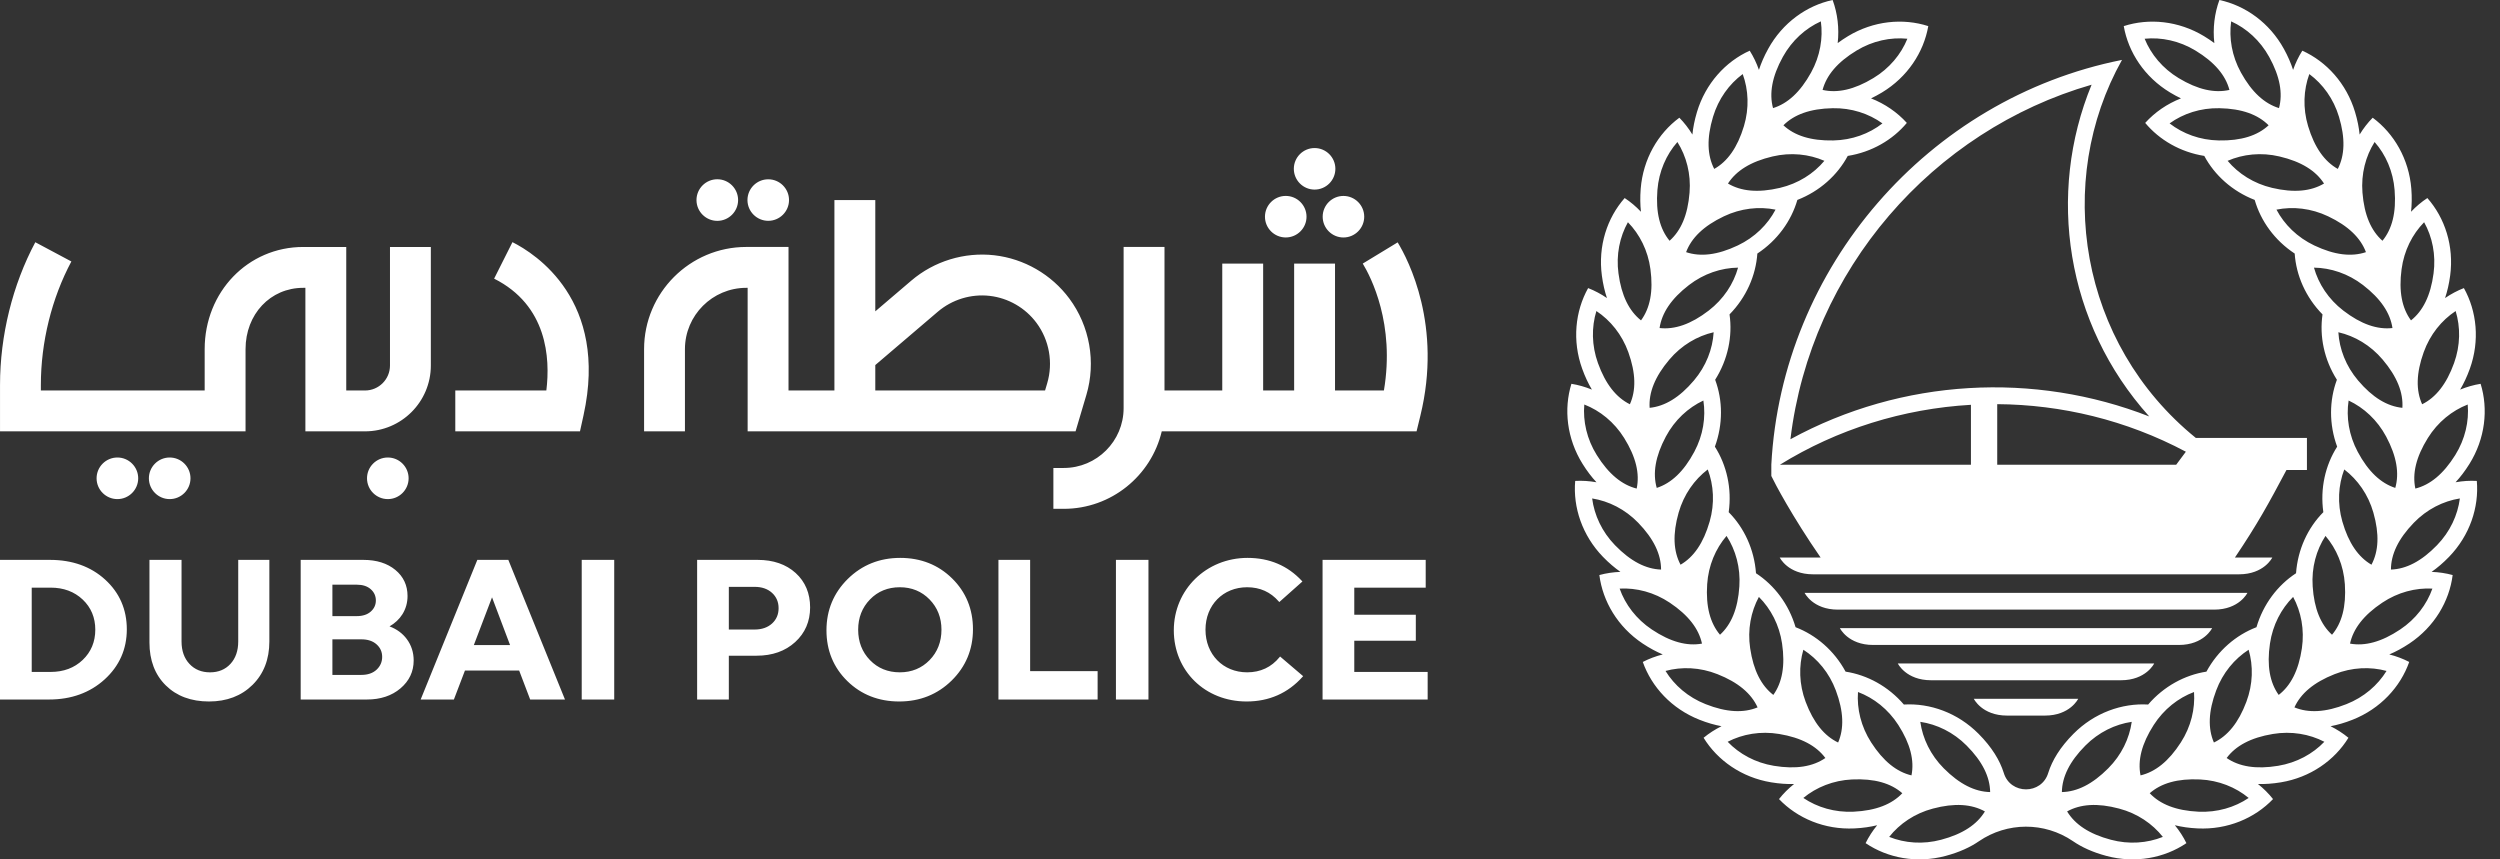 <svg width="128" height="44" viewBox="0 0 128 44" fill="none" xmlns="http://www.w3.org/2000/svg">
<rect x="0" y="0" width="128" height="44" fill="#333333" stroke="none"/>
<path fill-rule="evenodd" clip-rule="evenodd" d="M122.416 29.162C122.418 28.387 122.786 27.594 123.588 26.765C124.257 26.074 125.094 25.656 125.945 25.52C125.835 26.374 125.444 27.224 124.774 27.915C123.972 28.742 123.191 29.136 122.416 29.162ZM124.539 30.136C124.251 30.948 123.69 31.696 122.889 32.23C121.931 32.871 121.084 33.091 120.321 32.953C120.486 32.196 121.013 31.498 121.972 30.857C122.772 30.323 123.678 30.09 124.539 30.136ZM120.137 36.052C119.066 36.477 118.192 36.513 117.475 36.218C117.795 35.512 118.458 34.94 119.531 34.517C120.425 34.163 121.359 34.126 122.191 34.352C121.738 35.086 121.032 35.699 120.137 36.052ZM116.642 39.209C115.505 39.398 114.644 39.249 114.004 38.81C114.466 38.188 115.235 37.768 116.371 37.579C117.321 37.422 118.242 37.583 119.007 37.979C118.411 38.601 117.591 39.051 116.642 39.209ZM112.561 41.559C111.409 41.504 110.598 41.177 110.066 40.613C110.649 40.102 111.488 39.854 112.64 39.908C113.6 39.954 114.467 40.306 115.132 40.855C114.418 41.337 113.521 41.604 112.561 41.559ZM108.076 42.995C106.962 42.699 106.238 42.209 105.836 41.545C106.514 41.169 107.387 41.103 108.5 41.4C109.431 41.646 110.203 42.173 110.738 42.849C109.938 43.17 109.005 43.243 108.076 42.995ZM106.772 38.173C107.45 37.491 108.292 37.084 109.145 36.958C109.024 37.812 108.621 38.656 107.942 39.337C107.13 40.155 106.343 40.538 105.568 40.554C105.58 39.779 105.96 38.99 106.772 38.173ZM110.27 37.119C110.79 36.309 111.528 35.734 112.334 35.431C112.395 36.291 112.181 37.201 111.66 38.011C111.038 38.98 110.35 39.521 109.595 39.7C109.443 38.939 109.648 38.088 110.27 37.119ZM113.469 35.351C113.806 34.45 114.406 33.733 115.13 33.267C115.372 34.095 115.353 35.03 115.015 35.931C114.611 37.01 114.051 37.683 113.352 38.017C113.043 37.305 113.063 36.43 113.469 35.351ZM116.222 32.95C116.363 31.998 116.798 31.17 117.408 30.562C117.818 31.321 117.996 32.239 117.857 33.19C117.688 34.33 117.284 35.106 116.669 35.58C116.218 34.949 116.054 34.09 116.222 32.95ZM119.065 27.439C119.626 28.093 119.993 28.953 120.057 29.913C120.132 31.063 119.9 31.907 119.399 32.499C118.825 31.978 118.484 31.172 118.409 30.023C118.344 29.062 118.595 28.161 119.065 27.439ZM118.475 13.703C119.335 13.715 120.224 14.008 120.986 14.594C121.899 15.297 122.38 16.029 122.494 16.796C121.723 16.882 120.893 16.606 119.979 15.903C119.216 15.317 118.707 14.533 118.475 13.703ZM116.555 10.733C117.4 10.563 118.33 10.662 119.199 11.075C120.241 11.57 120.864 12.184 121.136 12.91C120.401 13.157 119.532 13.062 118.49 12.567C117.621 12.154 116.957 11.495 116.555 10.733ZM114.054 8.234C114.844 7.89 115.774 7.79 116.71 8.011C117.833 8.275 118.57 8.745 118.99 9.397C118.324 9.793 117.454 9.883 116.332 9.619C115.395 9.398 114.608 8.894 114.054 8.234ZM113.601 7.191C112.639 7.173 111.762 6.847 111.083 6.318C111.782 5.814 112.67 5.522 113.633 5.54C114.785 5.562 115.606 5.866 116.153 6.415C115.585 6.942 114.754 7.213 113.601 7.191ZM111.547 3.999C110.724 3.502 110.129 2.781 109.805 1.983C110.662 1.898 111.578 2.088 112.402 2.585C113.388 3.181 113.948 3.854 114.147 4.604C113.391 4.776 112.534 4.596 111.547 3.999ZM114.235 1.094C115.02 1.449 115.718 2.072 116.182 2.914C116.739 3.924 116.886 4.787 116.685 5.535C115.943 5.306 115.292 4.722 114.735 3.712C114.272 2.87 114.117 1.947 114.235 1.094ZM118.237 3.792C118.929 4.304 119.48 5.06 119.756 5.981C120.088 7.086 120.05 7.96 119.695 8.649C119.019 8.269 118.506 7.56 118.174 6.456C117.898 5.535 117.941 4.601 118.237 3.792ZM121.58 7.271C122.15 7.918 122.528 8.773 122.604 9.732C122.696 10.882 122.474 11.728 121.982 12.327C121.401 11.813 121.05 11.013 120.958 9.863C120.882 8.905 121.12 8 121.58 7.271ZM120.732 19.478C120.11 18.744 119.776 17.871 119.724 17.011C120.564 17.203 121.371 17.677 121.992 18.411C122.737 19.29 123.052 20.107 123.002 20.881C122.23 20.803 121.477 20.358 120.732 19.478ZM121.419 28.913C120.749 28.524 120.246 27.808 119.928 26.7C119.664 25.775 119.72 24.841 120.026 24.036C120.712 24.558 121.253 25.321 121.517 26.246C121.833 27.355 121.784 28.228 121.419 28.913ZM120.715 23.132C120.262 22.283 120.119 21.359 120.249 20.507C121.029 20.873 121.718 21.505 122.172 22.354C122.715 23.371 122.85 24.235 122.638 24.981C121.901 24.742 121.258 24.149 120.715 23.132ZM122.961 13.78C123.089 12.827 123.512 11.993 124.115 11.378C124.536 12.13 124.725 13.046 124.598 13.999C124.446 15.142 124.051 15.922 123.443 16.404C122.983 15.78 122.808 14.923 122.961 13.78ZM125.729 15.925C125.981 16.75 125.974 17.685 125.648 18.59C125.258 19.674 124.708 20.355 124.013 20.698C123.695 19.991 123.704 19.116 124.094 18.031C124.42 17.126 125.01 16.4 125.729 15.925ZM126.347 20.711C126.421 21.57 126.216 22.482 125.709 23.299C125.098 24.277 124.418 24.826 123.666 25.015C123.504 24.257 123.697 23.404 124.307 22.425C124.815 21.609 125.545 21.024 126.347 20.711ZM99.52 39.337C98.843 38.656 98.439 37.812 98.319 36.958C99.17 37.084 100.013 37.491 100.691 38.173C101.505 38.99 101.883 39.779 101.896 40.554C101.12 40.538 100.334 40.155 99.52 39.337ZM99.387 42.995C98.457 43.243 97.525 43.17 96.726 42.849C97.261 42.173 98.033 41.646 98.963 41.4C100.077 41.103 100.95 41.169 101.627 41.545C101.226 42.209 100.501 42.699 99.387 42.995ZM94.903 41.559C93.942 41.604 93.045 41.337 92.331 40.855C92.996 40.306 93.864 39.954 94.824 39.908C95.976 39.854 96.814 40.102 97.398 40.613C96.866 41.177 96.053 41.504 94.903 41.559ZM90.821 39.209C89.871 39.051 89.052 38.601 88.456 37.979C89.222 37.583 90.143 37.422 91.091 37.579C92.229 37.768 92.996 38.188 93.459 38.81C92.82 39.249 91.959 39.398 90.821 39.209ZM87.326 36.052C86.431 35.699 85.724 35.086 85.274 34.352C86.104 34.126 87.039 34.163 87.933 34.517C89.005 34.94 89.667 35.512 89.989 36.218C89.272 36.513 88.398 36.477 87.326 36.052ZM84.573 32.23C83.774 31.696 83.212 30.948 82.925 30.136C83.786 30.09 84.691 30.323 85.491 30.857C86.45 31.498 86.977 32.196 87.142 32.953C86.379 33.091 85.532 32.871 84.573 32.23ZM82.689 27.915C82.019 27.224 81.628 26.374 81.518 25.52C82.369 25.656 83.206 26.074 83.876 26.765C84.678 27.594 85.046 28.387 85.047 29.162C84.272 29.136 83.491 28.742 82.689 27.915ZM81.116 20.711C81.919 21.024 82.648 21.609 83.157 22.425C83.766 23.404 83.96 24.257 83.798 25.015C83.047 24.826 82.365 24.277 81.755 23.299C81.246 22.482 81.043 21.57 81.116 20.711ZM81.735 15.925C82.453 16.4 83.044 17.126 83.37 18.031C83.76 19.116 83.768 19.991 83.45 20.698C82.755 20.355 82.205 19.674 81.815 18.59C81.49 17.685 81.483 16.75 81.735 15.925ZM83.349 11.378C83.951 11.993 84.375 12.827 84.502 13.78C84.656 14.923 84.479 15.78 84.02 16.404C83.413 15.922 83.018 15.142 82.866 13.999C82.737 13.046 82.929 12.13 83.349 11.378ZM84.859 9.732C84.935 8.773 85.314 7.918 85.883 7.271C86.343 8 86.583 8.905 86.505 9.863C86.414 11.013 86.062 11.813 85.482 12.327C84.988 11.728 84.768 10.882 84.859 9.732ZM88.264 11.075C89.133 10.662 90.063 10.563 90.908 10.733C90.507 11.495 89.843 12.154 88.974 12.567C87.932 13.062 87.063 13.157 86.328 12.91C86.6 12.184 87.223 11.57 88.264 11.075ZM87.707 5.981C87.984 5.06 88.535 4.304 89.227 3.792C89.523 4.601 89.566 5.535 89.29 6.456C88.957 7.56 88.445 8.269 87.768 8.649C87.413 7.96 87.375 7.086 87.707 5.981ZM90.752 8.011C91.689 7.79 92.619 7.89 93.409 8.234C92.856 8.894 92.068 9.398 91.132 9.619C90.009 9.883 89.139 9.793 88.472 9.397C88.892 8.745 89.631 8.275 90.752 8.011ZM91.281 2.914C91.746 2.072 92.443 1.449 93.228 1.094C93.346 1.947 93.192 2.87 92.728 3.712C92.17 4.722 91.521 5.306 90.779 5.535C90.578 4.787 90.724 3.924 91.281 2.914ZM95.062 2.585C95.885 2.088 96.802 1.898 97.658 1.983C97.334 2.781 96.739 3.502 95.915 3.999C94.928 4.596 94.072 4.776 93.316 4.604C93.517 3.854 94.075 3.181 95.062 2.585ZM96.381 6.318C95.701 6.847 94.825 7.173 93.863 7.191C92.71 7.213 91.878 6.942 91.311 6.415C91.858 5.866 92.678 5.562 93.831 5.54C94.793 5.522 95.68 5.814 96.381 6.318ZM87.484 15.903C86.57 16.606 85.74 16.882 84.97 16.796C85.084 16.029 85.563 15.297 86.476 14.594C87.239 14.008 88.127 13.715 88.989 13.703C88.757 14.533 88.246 15.317 87.484 15.903ZM85.946 26.246C86.211 25.321 86.751 24.558 87.437 24.036C87.743 24.841 87.8 25.775 87.535 26.7C87.218 27.808 86.715 28.524 86.044 28.913C85.68 28.228 85.63 27.355 85.946 26.246ZM84.461 20.881C84.411 20.107 84.726 19.29 85.471 18.411C86.092 17.677 86.899 17.203 87.739 17.011C87.687 17.871 87.353 18.744 86.731 19.478C85.987 20.358 85.233 20.803 84.461 20.881ZM85.291 22.354C85.744 21.505 86.433 20.873 87.213 20.507C87.344 21.359 87.202 22.283 86.748 23.132C86.205 24.149 85.563 24.742 84.825 24.981C84.613 24.235 84.749 23.371 85.291 22.354ZM88.399 27.439C88.867 28.161 89.119 29.062 89.055 30.023C88.979 31.172 88.638 31.978 88.064 32.499C87.564 31.907 87.331 31.063 87.407 29.913C87.471 28.953 87.838 28.093 88.399 27.439ZM90.055 30.562C90.666 31.17 91.101 31.998 91.242 32.95C91.409 34.09 91.246 34.949 90.794 35.58C90.18 35.106 89.776 34.33 89.608 33.19C89.467 32.239 89.645 31.321 90.055 30.562ZM92.332 33.267C93.059 33.733 93.658 34.45 93.995 35.351C94.399 36.43 94.42 37.305 94.112 38.017C93.412 37.683 92.854 37.01 92.448 35.931C92.111 35.03 92.092 34.095 92.332 33.267ZM95.129 35.431C95.936 35.734 96.673 36.309 97.194 37.119C97.815 38.088 98.02 38.939 97.868 39.7C97.114 39.521 96.426 38.98 95.803 38.011C95.283 37.201 95.067 36.291 95.129 35.431ZM126.813 24.623C126.452 24.603 126.087 24.627 125.725 24.692C125.969 24.429 126.207 24.12 126.436 23.752C127.244 22.456 127.408 20.95 127.008 19.651C126.652 19.708 126.299 19.809 125.959 19.948C126.141 19.64 126.309 19.288 126.456 18.88C126.973 17.442 126.814 15.936 126.151 14.75C125.814 14.881 125.491 15.053 125.187 15.261C125.301 14.922 125.39 14.542 125.448 14.113C125.651 12.598 125.18 11.159 124.281 10.14C123.979 10.338 123.699 10.575 123.446 10.842C123.485 10.486 123.494 10.096 123.46 9.664C123.338 8.142 122.574 6.834 121.482 6.027C121.228 6.284 121.004 6.575 120.813 6.889C120.777 6.533 120.703 6.15 120.578 5.735C120.138 4.272 119.117 3.154 117.879 2.595C117.685 2.901 117.527 3.232 117.406 3.579C117.296 3.238 117.143 2.88 116.934 2.501C116.196 1.163 114.962 0.285 113.633 6.10352e-05C113.381 0.688 113.289 1.445 113.374 2.206C113.211 2.085 113.036 1.967 112.845 1.851C111.537 1.062 110.029 0.92 108.736 1.337C108.97 2.676 109.798 3.944 111.106 4.734C111.296 4.849 111.483 4.949 111.665 5.037C110.952 5.317 110.326 5.749 109.834 6.293C110.564 7.167 111.634 7.787 112.859 7.983C113.391 8.975 114.297 9.792 115.44 10.236C115.752 11.318 116.463 12.307 117.488 12.982C117.565 14.106 118.053 15.223 118.913 16.098C118.751 17.212 118.992 18.407 119.649 19.444C119.256 20.5 119.24 21.719 119.662 22.87C119.056 23.819 118.784 25.008 118.955 26.223C118.162 27.022 117.646 28.127 117.557 29.35C116.614 29.965 115.877 30.937 115.531 32.113C114.48 32.516 113.554 33.31 112.969 34.388C111.856 34.56 110.785 35.142 109.985 36.072C108.642 35.993 107.231 36.496 106.164 37.568C105.474 38.261 105.072 38.932 104.872 39.566C104.537 40.698 102.927 40.699 102.591 39.566C102.391 38.933 101.99 38.261 101.3 37.568C100.232 36.496 98.823 35.993 97.478 36.072C96.679 35.142 95.608 34.56 94.494 34.388C93.91 33.31 92.984 32.516 91.933 32.113C91.588 30.937 90.85 29.965 89.907 29.35C89.818 28.127 89.301 27.022 88.509 26.223C88.679 25.008 88.407 23.819 87.802 22.87C88.223 21.719 88.209 20.5 87.816 19.444C88.471 18.407 88.713 17.212 88.552 16.098C89.41 15.223 89.898 14.106 89.976 12.982C90.999 12.307 91.712 11.318 92.025 10.236C93.167 9.792 94.072 8.975 94.605 7.983C95.831 7.787 96.899 7.167 97.63 6.293C97.138 5.749 96.511 5.317 95.798 5.037C95.98 4.949 96.167 4.849 96.359 4.734C97.666 3.944 98.494 2.676 98.728 1.337C97.434 0.92 95.927 1.062 94.619 1.851C94.427 1.967 94.253 2.085 94.09 2.206C94.174 1.445 94.083 0.688 93.831 6.10352e-05C92.502 0.285 91.268 1.163 90.531 2.501C90.321 2.88 90.168 3.238 90.057 3.579C89.937 3.232 89.778 2.901 89.585 2.595C88.348 3.154 87.325 4.272 86.885 5.735C86.761 6.15 86.686 6.533 86.651 6.889C86.459 6.575 86.236 6.284 85.983 6.027C84.889 6.834 84.126 8.142 84.004 9.664C83.97 10.096 83.978 10.486 84.017 10.842C83.764 10.575 83.485 10.338 83.183 10.14C82.284 11.159 81.812 12.598 82.016 14.113C82.073 14.542 82.162 14.922 82.276 15.261C81.972 15.053 81.65 14.881 81.312 14.75C80.649 15.936 80.491 17.442 81.008 18.88C81.154 19.288 81.323 19.64 81.505 19.948C81.165 19.809 80.812 19.708 80.456 19.651C80.056 20.95 80.22 22.456 81.028 23.752C81.257 24.12 81.495 24.429 81.739 24.692C81.376 24.627 81.011 24.603 80.65 24.623C80.533 25.977 81.01 27.415 82.073 28.512C82.374 28.822 82.673 29.074 82.966 29.28C82.598 29.294 82.236 29.347 81.887 29.442C82.059 30.79 82.827 32.095 84.098 32.944C84.457 33.184 84.802 33.368 85.133 33.507C84.775 33.597 84.432 33.726 84.111 33.892C84.564 35.174 85.59 36.288 87.01 36.85C87.413 37.01 87.788 37.116 88.141 37.182C87.811 37.346 87.503 37.544 87.224 37.774C87.936 38.932 89.173 39.804 90.68 40.055C91.109 40.126 91.498 40.151 91.855 40.142C91.568 40.371 91.308 40.63 91.085 40.913C92.024 41.895 93.418 42.488 94.944 42.415C95.377 42.395 95.762 42.337 96.111 42.252C95.877 42.537 95.678 42.845 95.519 43.169C96.644 43.931 98.132 44.217 99.607 43.825C100.319 43.636 100.884 43.374 101.328 43.067C102.764 42.09 104.666 42.067 106.135 43.067C106.58 43.374 107.144 43.636 107.856 43.825C109.332 44.217 110.819 43.931 111.944 43.169C111.786 42.845 111.587 42.537 111.353 42.252C111.702 42.337 112.088 42.395 112.52 42.415C114.047 42.488 115.441 41.895 116.379 40.913C116.156 40.63 115.896 40.371 115.608 40.142C115.966 40.151 116.355 40.126 116.783 40.055C118.291 39.804 119.528 38.932 120.24 37.774C119.961 37.544 119.652 37.346 119.324 37.182C119.675 37.116 120.05 37.01 120.453 36.85C121.874 36.288 122.9 35.174 123.352 33.892C123.031 33.726 122.688 33.597 122.332 33.507C122.661 33.368 123.006 33.184 123.366 32.944C124.636 32.095 125.406 30.79 125.576 29.442C125.228 29.347 124.865 29.294 124.497 29.28C124.792 29.074 125.09 28.822 125.39 28.512C126.453 27.415 126.93 25.977 126.813 24.623ZM68.371 8.643C68.371 9.23 67.894 9.707 67.307 9.707C66.722 9.707 66.244 9.23 66.244 8.643C66.244 8.057 66.722 7.58 67.307 7.58C67.894 7.58 68.371 8.057 68.371 8.643ZM39.335 11.306C39.92 11.306 40.398 10.829 40.398 10.243C40.398 9.656 39.92 9.18 39.335 9.18C38.749 9.18 38.27 9.656 38.27 10.243C38.27 10.829 38.749 11.306 39.335 11.306ZM46.071 34.423C46.677 34.423 47.189 34.213 47.594 33.799C47.998 33.385 48.203 32.86 48.203 32.24C48.203 31.627 47.998 31.106 47.594 30.692C47.189 30.277 46.677 30.067 46.071 30.067C45.459 30.067 44.944 30.277 44.544 30.691C44.141 31.106 43.938 31.627 43.938 32.24C43.938 32.86 44.141 33.385 44.544 33.799C44.944 34.213 45.459 34.423 46.071 34.423ZM43.406 29.642C44.132 28.927 45.034 28.564 46.09 28.564C47.147 28.564 48.042 28.919 48.75 29.617C49.458 30.314 49.816 31.191 49.816 32.22C49.816 33.25 49.449 34.132 48.725 34.844C47.999 35.556 47.097 35.916 46.041 35.916C44.985 35.916 44.09 35.564 43.381 34.869C42.673 34.174 42.315 33.3 42.315 32.27C42.315 31.241 42.682 30.356 43.406 29.642ZM31.448 35.815H29.784V28.666H31.448V35.815ZM4.235 33.788C3.807 34.197 3.255 34.403 2.595 34.403H1.624V30.087H2.595C3.255 30.087 3.807 30.293 4.235 30.698C4.662 31.102 4.879 31.622 4.879 32.24C4.879 32.859 4.662 33.38 4.235 33.788ZM2.565 28.666H0V35.815H2.514C3.65 35.815 4.608 35.468 5.359 34.784C6.111 34.099 6.493 33.237 6.493 32.221C6.493 31.204 6.12 30.348 5.384 29.676C4.65 29.006 3.7 28.666 2.565 28.666ZM12.197 32.847C12.197 33.319 12.063 33.705 11.798 33.992C11.535 34.279 11.182 34.424 10.752 34.424C10.321 34.424 9.966 34.279 9.7 33.992C9.431 33.705 9.295 33.319 9.295 32.847V28.666H7.652V32.897C7.652 33.806 7.933 34.545 8.487 35.091C9.041 35.639 9.786 35.916 10.701 35.916C11.61 35.916 12.36 35.63 12.93 35.066C13.501 34.502 13.791 33.756 13.791 32.847V28.666H12.197V32.847ZM18.504 32.734H17.019V34.555H18.504C18.829 34.555 19.091 34.465 19.281 34.288C19.47 34.111 19.567 33.891 19.567 33.635C19.567 33.374 19.473 33.164 19.281 32.992C19.092 32.821 18.83 32.734 18.504 32.734ZM18.272 31.545C18.57 31.545 18.811 31.467 18.984 31.312C19.157 31.159 19.244 30.968 19.244 30.745C19.244 30.516 19.157 30.322 18.984 30.169C18.811 30.014 18.57 29.936 18.272 29.936H17.019V31.545H18.272ZM20.604 31.449C20.444 31.703 20.221 31.912 19.944 32.071C20.314 32.21 20.612 32.429 20.829 32.722C21.063 33.038 21.18 33.406 21.18 33.816C21.18 34.385 20.953 34.865 20.504 35.245C20.059 35.623 19.481 35.815 18.788 35.815H15.395V28.666H18.606C19.279 28.666 19.829 28.839 20.242 29.18C20.657 29.523 20.866 29.971 20.866 30.514C20.866 30.856 20.778 31.17 20.604 31.449ZM26.116 33.029H24.26L25.192 30.583L26.116 33.029ZM26.027 28.666H24.439L21.538 35.815H23.239L23.806 34.33H26.58L27.145 35.815H28.927L26.036 28.69L26.027 28.666ZM37.316 30.047H38.64C39.005 30.047 39.304 30.15 39.529 30.355C39.752 30.559 39.864 30.823 39.864 31.139C39.864 31.456 39.752 31.72 39.529 31.924C39.304 32.127 39.005 32.232 38.64 32.232H37.316V30.047ZM38.793 28.666H35.693V35.815H37.316V33.572H38.742C39.543 33.572 40.206 33.337 40.712 32.875C41.221 32.412 41.478 31.814 41.478 31.099C41.478 30.377 41.229 29.785 40.738 29.338C40.247 28.892 39.593 28.666 38.793 28.666ZM65.515 33.644C65.095 34.161 64.537 34.423 63.854 34.423C62.619 34.423 61.721 33.505 61.721 32.24C61.721 30.981 62.619 30.067 63.854 30.067C64.511 30.067 65.055 30.312 65.473 30.796L65.499 30.826L66.684 29.772L66.656 29.742C65.931 28.961 64.995 28.564 63.875 28.564C61.758 28.564 60.099 30.192 60.099 32.271C60.099 34.349 61.699 35.916 63.825 35.916C64.978 35.916 65.943 35.49 66.694 34.65L66.721 34.62L65.54 33.613L65.515 33.644ZM51.12 28.666H52.743V34.363H56.198V35.815H51.12V28.666ZM57.136 35.815H58.801V28.666H57.136V35.815ZM69.339 32.805V34.403H73.096V35.815H67.715V28.666H72.996V30.088H69.339V31.474H72.49V32.805H69.339ZM65.83 12.158C66.416 12.158 66.894 11.682 66.894 11.095C66.894 10.509 66.416 10.031 65.83 10.031C65.244 10.031 64.766 10.509 64.766 11.095C64.766 11.682 65.244 12.158 65.83 12.158ZM68.784 12.159C68.198 12.159 67.721 11.681 67.721 11.095C67.721 10.509 68.198 10.032 68.784 10.032C69.371 10.032 69.848 10.509 69.848 11.095C69.848 11.681 69.371 12.159 68.784 12.159ZM71.56 12.409L69.773 13.495C70.193 14.187 71.433 16.59 70.856 19.993H68.353V13.496H66.26V19.993H64.673V13.496H62.58V19.993H59.622V12.644H57.529V20.896C57.529 22.586 56.155 23.96 54.465 23.96H53.933V26.052H54.465C56.899 26.052 58.944 24.357 59.482 22.085H72.528L72.722 21.288C73.85 16.682 72.119 13.328 71.56 12.409ZM25.299 14.267L26.238 12.398C27.419 12.992 31.17 15.385 29.876 21.264L29.695 22.085H23.311V19.993H27.973C28.177 18.323 28.017 15.633 25.299 14.267ZM44.815 18.691L48.017 15.959C48.749 15.336 49.715 15.04 50.668 15.148C51.622 15.257 52.497 15.761 53.069 16.532C53.725 17.415 53.929 18.572 53.616 19.625L53.507 19.993H44.815V18.691ZM55.069 22.085L55.622 20.22C56.122 18.539 55.796 16.694 54.75 15.286C53.833 14.051 52.431 13.243 50.905 13.069C49.377 12.897 47.83 13.369 46.66 14.367L44.815 15.941V10.242H42.722V19.993H40.372V12.644H38.209C35.323 12.644 32.977 14.992 32.977 17.876V22.085H35.069V17.876C35.069 16.145 36.477 14.737 38.209 14.737H38.279V22.085H55.069ZM18.791 24.489C18.791 23.902 19.269 23.424 19.857 23.424C20.443 23.424 20.921 23.902 20.921 24.489C20.921 25.076 20.443 25.554 19.857 25.554C19.269 25.554 18.791 25.076 18.791 24.489ZM8.688 23.424C8.101 23.424 7.623 23.902 7.623 24.489C7.623 25.076 8.101 25.554 8.688 25.554C9.275 25.554 9.753 25.076 9.753 24.489C9.753 23.902 9.275 23.424 8.688 23.424ZM4.945 24.489C4.945 23.902 5.424 23.424 6.011 23.424C6.597 23.424 7.076 23.902 7.076 24.489C7.076 25.076 6.597 25.554 6.011 25.554C5.424 25.554 4.945 25.076 4.945 24.489ZM36.726 11.308C37.312 11.308 37.791 10.83 37.791 10.243C37.791 9.656 37.312 9.178 36.726 9.178C36.139 9.178 35.66 9.656 35.66 10.243C35.66 10.83 36.139 11.308 36.726 11.308ZM18.689 19.993C19.394 19.993 19.967 19.42 19.967 18.715V12.645H22.059V18.715C22.059 20.574 20.548 22.085 18.689 22.085H15.636V14.737H15.524C13.842 14.737 12.572 16.086 12.572 17.877V22.085H0.001V19.71C0.001 17.18 0.643 14.584 1.808 12.402L3.654 13.387C2.647 15.272 2.092 17.517 2.092 19.71V19.993H10.479V17.877C10.479 14.943 12.696 12.645 15.524 12.645H17.728V19.993H18.689ZM91.67 22.489C97.399 19.36 104.165 19.026 110.04 21.322C105.759 16.563 104.79 9.922 107.09 4.337C98.96 6.682 92.716 13.8 91.67 22.489ZM111.421 23.794L111.916 23.128C108.857 21.503 105.539 20.715 102.258 20.693V23.794H111.421ZM100.912 20.726C97.447 20.925 94.069 21.975 91.132 23.794H100.912V20.726ZM90.692 24.37V23.784C91.231 13.697 98.7 5.048 108.647 3.067C105.168 9.275 106.448 17.568 112.425 22.421H118.115V24.064H117.067C116.153 25.787 115.589 26.819 114.428 28.546H116.342C116.342 28.546 115.925 29.405 114.636 29.405H92.828C91.539 29.405 91.123 28.546 91.123 28.546H93.216C91.75 26.424 90.868 24.743 90.692 24.37ZM102.764 36.638H104.7C105.989 36.638 106.404 35.778 106.404 35.778H101.059C101.059 35.778 101.475 36.638 102.764 36.638ZM97.168 33.97H110.295C110.295 33.97 109.879 34.829 108.591 34.829H98.873C97.584 34.829 97.168 33.97 97.168 33.97ZM113.26 32.162H94.203C94.203 32.162 94.619 33.022 95.908 33.022H111.555C112.845 33.022 113.26 32.162 113.26 32.162ZM92.395 30.354H115.068C115.068 30.354 114.652 31.213 113.363 31.213H94.1C92.811 31.213 92.395 30.354 92.395 30.354Z" fill="white"/>
</svg>

